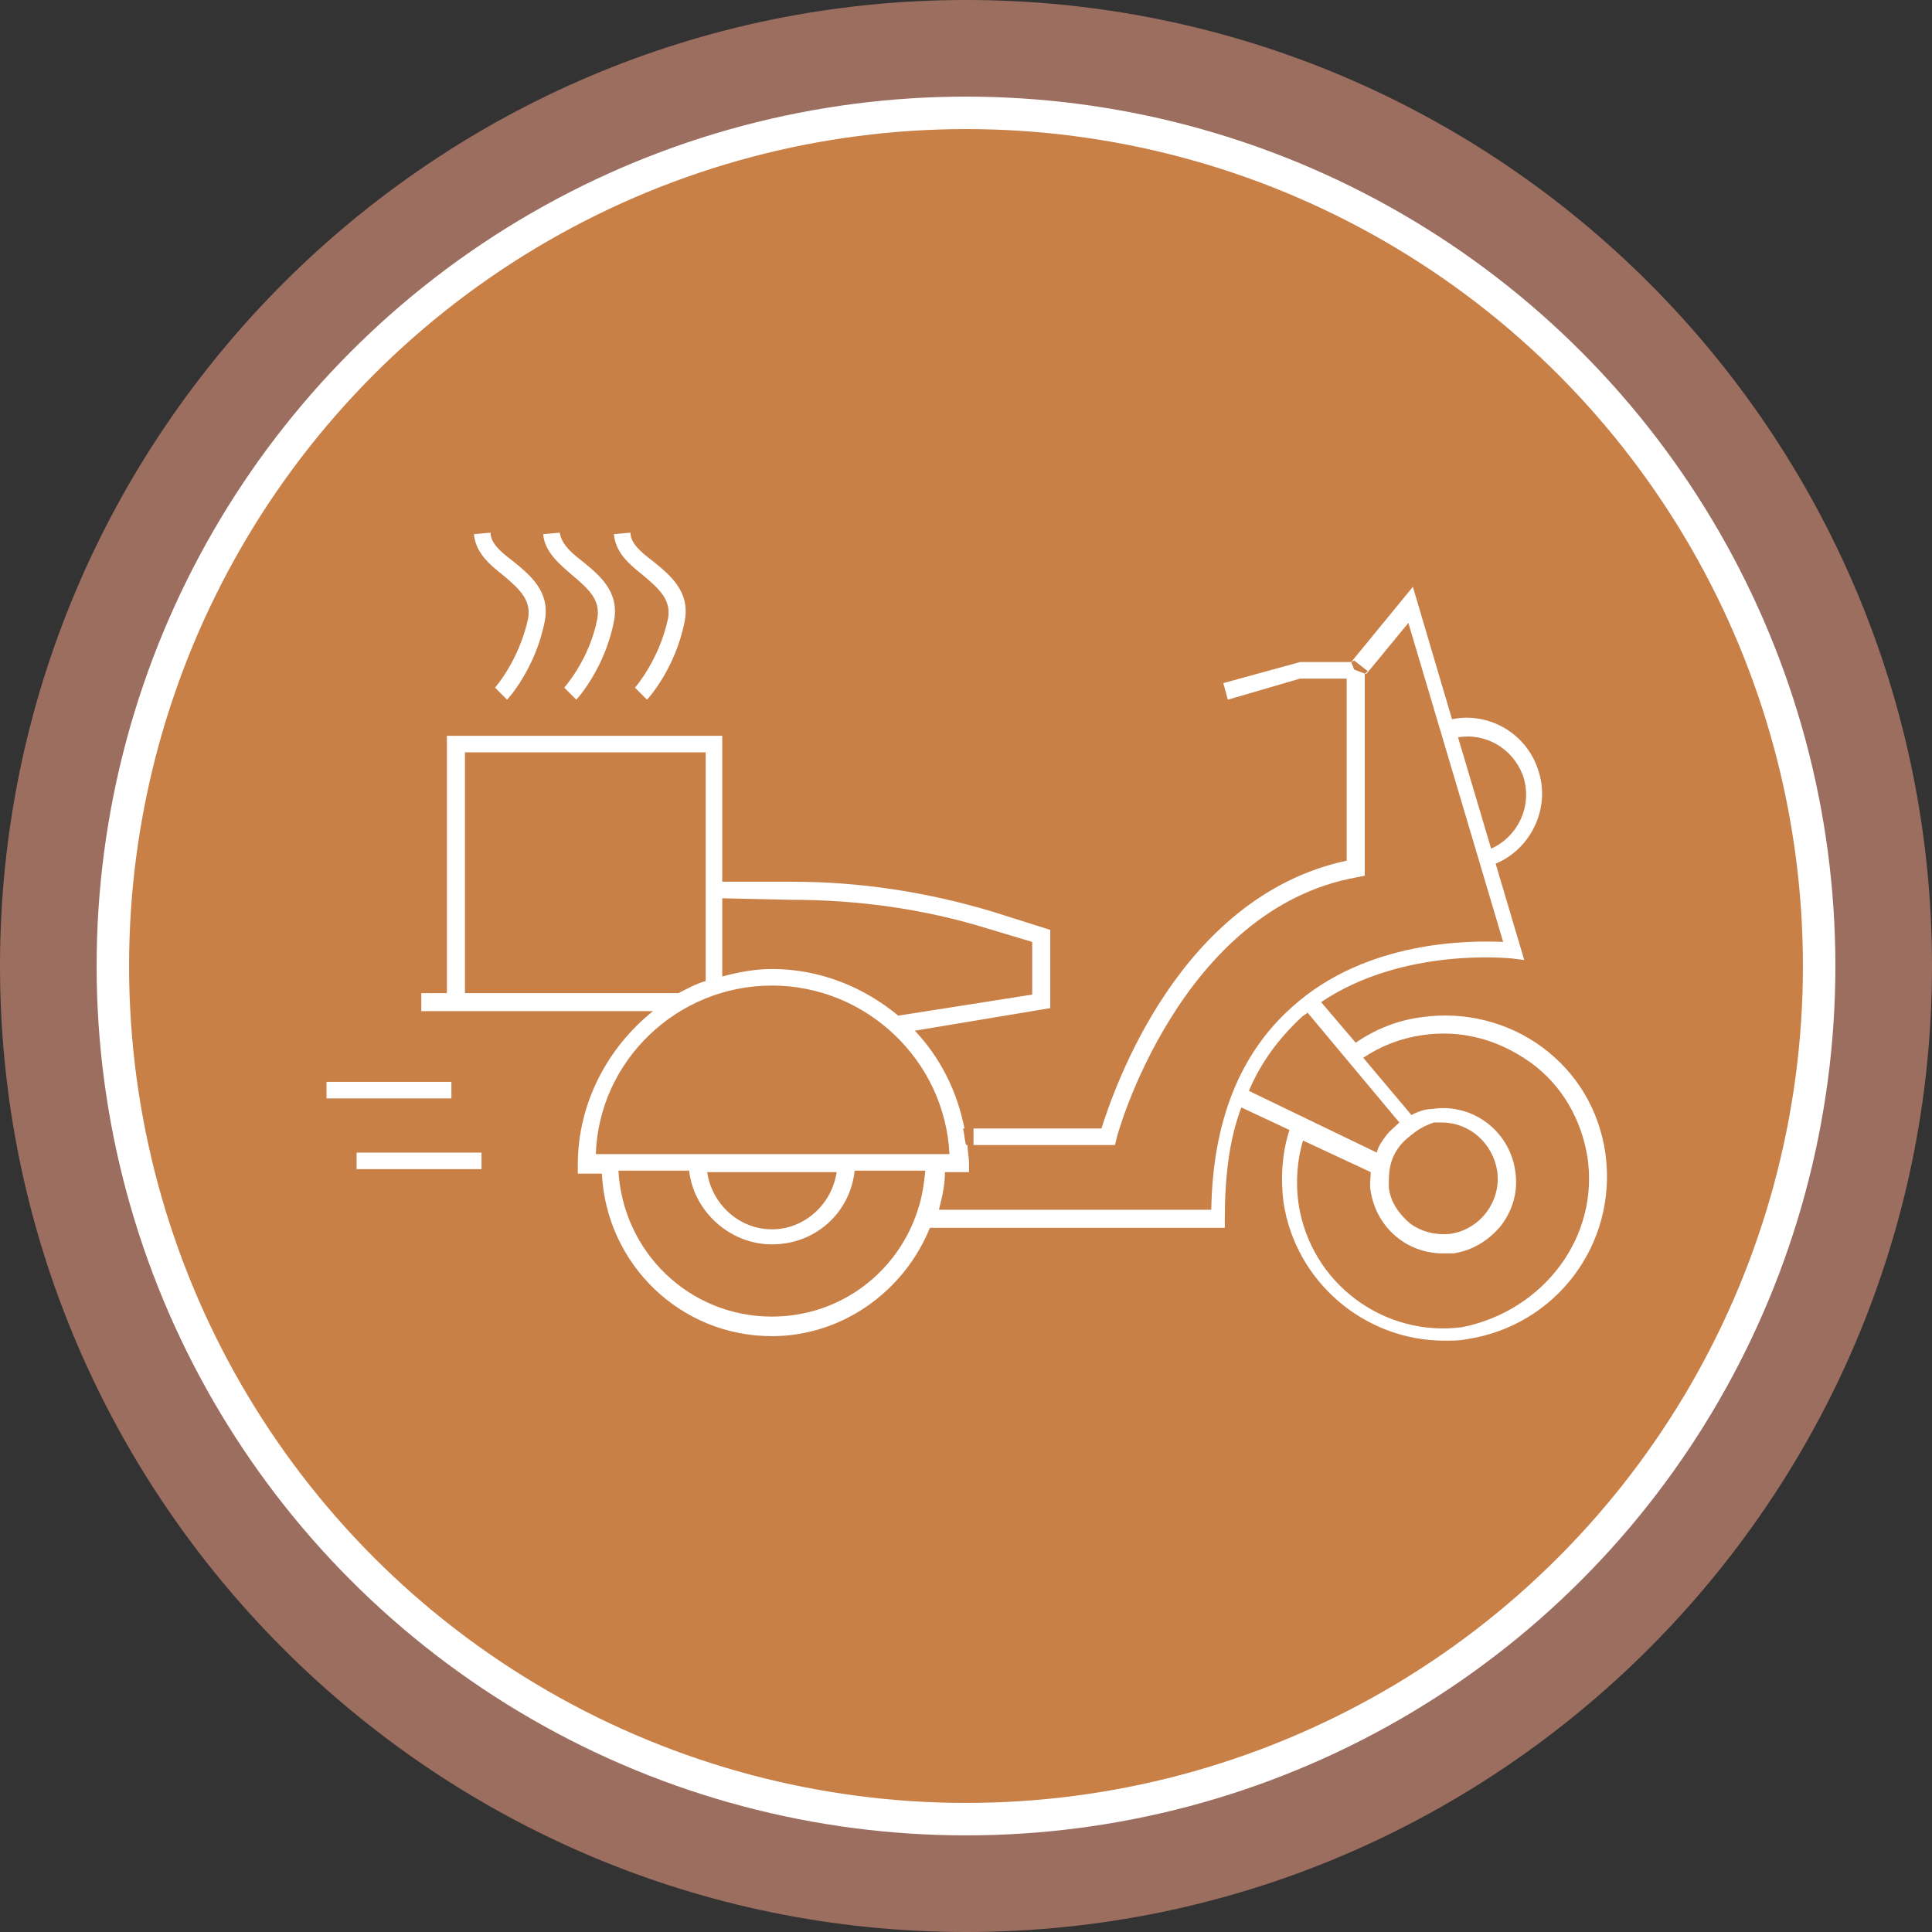 <?xml version="1.0" encoding="utf-8"?>
<!-- Generator: Adobe Illustrator 25.2.0, SVG Export Plug-In . SVG Version: 6.00 Build 0)  -->
<svg version="1.1" id="Layer_1" xmlns="http://www.w3.org/2000/svg" xmlns:xlink="http://www.w3.org/1999/xlink" x="0px" y="0px"
	 width="128.4px" height="128.4px" viewBox="0 0 128.4 128.4" style="enable-background:new 0 0 128.4 128.4;" xml:space="preserve"
	>
<rect x="0" y="0" width="128.4" height="128.4" fill="#333333" stroke="none"/>
<style type="text/css">
	.st0{opacity:0.7;}
	.st1{fill:#C98773;}
	.st2{fill:#C98047;}
	.st3{fill:none;stroke:#FFFFFF;stroke-width:2.157;stroke-miterlimit:10;}
	.st4{fill:#FFFFFF;}
</style>
<g>
	<g>
		<g class="st0">
			<path class="st1" d="M64.2,7.6c31.3,0,56.7,25.4,56.7,56.7S95.5,121,64.2,121S7.6,95.6,7.6,64.2S32.9,7.6,64.2,7.6 M64.2,0
				C28.8,0,0,28.8,0,64.2s28.8,64.2,64.2,64.2s64.2-28.8,64.2-64.2S99.7,0,64.2,0L64.2,0z"/>
		</g>
		<circle class="st2" cx="64.2" cy="64.2" r="56.7"/>
		<circle class="st3" cx="64.2" cy="64.2" r="56.7"/>
	</g>
	<path class="st4" d="M36.1,35.5l1.1-0.1c0.1,0.7,0.7,1.3,1.5,1.9c1.1,0.9,2.5,2,2.1,4c-0.6,3.1-2.4,5.1-2.5,5.2l-0.8-0.8
		c0,0,1.7-1.9,2.2-4.6c0.2-1.2-0.5-1.9-1.7-2.9C37.2,37.5,36.2,36.7,36.1,35.5z M42.7,38.2c1.2,1,1.9,1.7,1.7,2.9
		c-0.6,2.8-2.2,4.6-2.2,4.6l0.8,0.8c0.1-0.1,1.9-2.1,2.5-5.2c0.4-2-1-3.1-2.1-4c-0.8-0.6-1.5-1.2-1.5-1.9l-1.1,0.1
		C40.9,36.7,41.8,37.5,42.7,38.2z M97.5,89c-0.5,0.1-1,0.1-1.5,0.1c-5.3,0-9.9-3.9-10.7-9.2c-0.2-1.6-0.1-3.3,0.4-4.8l-3.2-1.5
		c-0.8,2.1-1.1,4.6-1.1,7.4v0.6H61.8c-1.7,4.2-5.8,7.2-10.5,7.2c-6.1,0-11-4.8-11.3-10.8h-1.6v-0.6c0-4.1,2-7.8,5-10.2H29.7H28V66
		h1.7V48.9H48v9.7h4.7c4.5,0,9,0.7,13.3,2l3.8,1.2V67l-9,1.5c1.7,1.8,2.8,4,3.3,6.5h0.6v1.1h-0.4c0,0.4,0.1,0.8,0.1,1.2v0.6h-1.6
		c0,0.9-0.2,1.7-0.4,2.5h18.1c0.1-5.9,1.9-10.4,5.4-13.5c4.9-4.4,11.7-4.4,14-4.3l-6.3-21.2l-2.8,3.4L90,44.5L89.8,44l4.1-5l2.6,8.8
		c2.4-0.5,4.9,0.9,5.7,3.3c0.9,2.5-0.4,5.3-2.8,6.3l1.9,6.4l-0.8-0.1c-0.1,0-7.2-0.8-12.7,2.9l2.3,2.7c1.3-0.9,2.8-1.5,4.4-1.7
		c2.8-0.4,5.7,0.3,8,2s3.8,4.2,4.2,7.1C107.5,82.7,103.4,88.1,97.5,89z M96.9,49l2.2,7.4c1.8-0.8,2.8-2.9,2.1-4.9
		C100.5,49.7,98.7,48.7,96.9,49z M48,59.7v5.2c1.1-0.3,2.2-0.5,3.3-0.5c3.2,0,6.1,1.2,8.4,3.1l8.9-1.4v-3.5l-3-0.9
		c-4.2-1.3-8.6-1.9-13-1.9L48,59.7L48,59.7z M45.1,66c0.6-0.3,1.1-0.6,1.8-0.8v-6.7V50h-16v16H45.1z M39.6,76.7h23.5
		c-0.3-6.2-5.5-11.2-11.8-11.2S39.8,70.5,39.6,76.7z M47,77.9c0.3,2.1,2.1,3.8,4.3,3.8s4-1.7,4.3-3.8H47z M61,80.4L61,80.4L61,80.4
		c0.3-0.9,0.4-1.7,0.5-2.6h-4.7c-0.3,2.8-2.6,4.9-5.5,4.9c-2.8,0-5.2-2.2-5.5-4.9h-4.7c0.3,5.4,4.7,9.7,10.2,9.7
		C55.9,87.5,59.7,84.5,61,80.4z M83,72.5l8.5,4.1c0.1-0.4,0.3-0.7,0.6-1.1c0.2-0.3,0.6-0.6,0.9-0.9l-6.1-7.3
		c-0.1,0.1-0.3,0.2-0.4,0.3C85,69,83.8,70.6,83,72.5z M94.1,75.2c-0.4,0.3-0.8,0.6-1.1,1c-0.3,0.4-0.5,0.8-0.6,1.3
		c-0.1,0.4-0.1,0.9-0.1,1.4c0.1,1,0.7,1.8,1.4,2.4c0.8,0.6,1.8,0.8,2.7,0.7c2-0.3,3.4-2.2,3.1-4.2c-0.3-1.8-1.8-3.2-3.7-3.2
		c-0.2,0-0.4,0-0.5,0C95,74.7,94.5,74.9,94.1,75.2z M105.5,76.9c-0.4-2.5-1.7-4.8-3.8-6.3c-2.1-1.5-4.6-2.2-7.2-1.8
		c-1.4,0.2-2.7,0.7-3.9,1.5l3.2,3.8c0.4-0.2,0.9-0.4,1.4-0.4c2.6-0.4,5.1,1.4,5.5,4.1c0.2,1.3-0.1,2.5-0.9,3.6
		c-0.8,1-1.9,1.7-3.2,1.9c-0.2,0-0.5,0-0.7,0c-2.4,0-4.4-1.7-4.8-4.1c-0.1-0.5,0-0.9,0-1.3l-4.5-2.1c-0.4,1.3-0.5,2.8-0.3,4.2
		c0.8,5.3,5.7,8.9,10.9,8.2C102.6,87.1,106.3,82.2,105.5,76.9z M33.4,38.2c1.2,1,1.9,1.7,1.7,2.9c-0.6,2.8-2.2,4.6-2.2,4.6l0.8,0.8
		c0.1-0.1,1.9-2.1,2.5-5.2c0.4-2-1-3.1-2.1-4c-0.8-0.6-1.5-1.2-1.5-1.9l-1.1,0.1C31.6,36.7,32.5,37.5,33.4,38.2z M30,71.9h-8.3V73
		H30V71.9z M73.7,76.1h0.4l0.1-0.4c0-0.2,4.2-15.3,16-17.4l0.5-0.1V44.8l0.2-0.2L90,43.9L89.8,44h-3.4l-5.1,1.4l0.3,1.1l4.8-1.4h3.1
		v12.1C78.3,59.6,74,72.5,73.2,75H64c0.1,0.4,0.1,0.7,0.2,1.1H73.7z M23.7,77.7H32v-1.1h-8.3V77.7z"/>
</g>
</svg>
